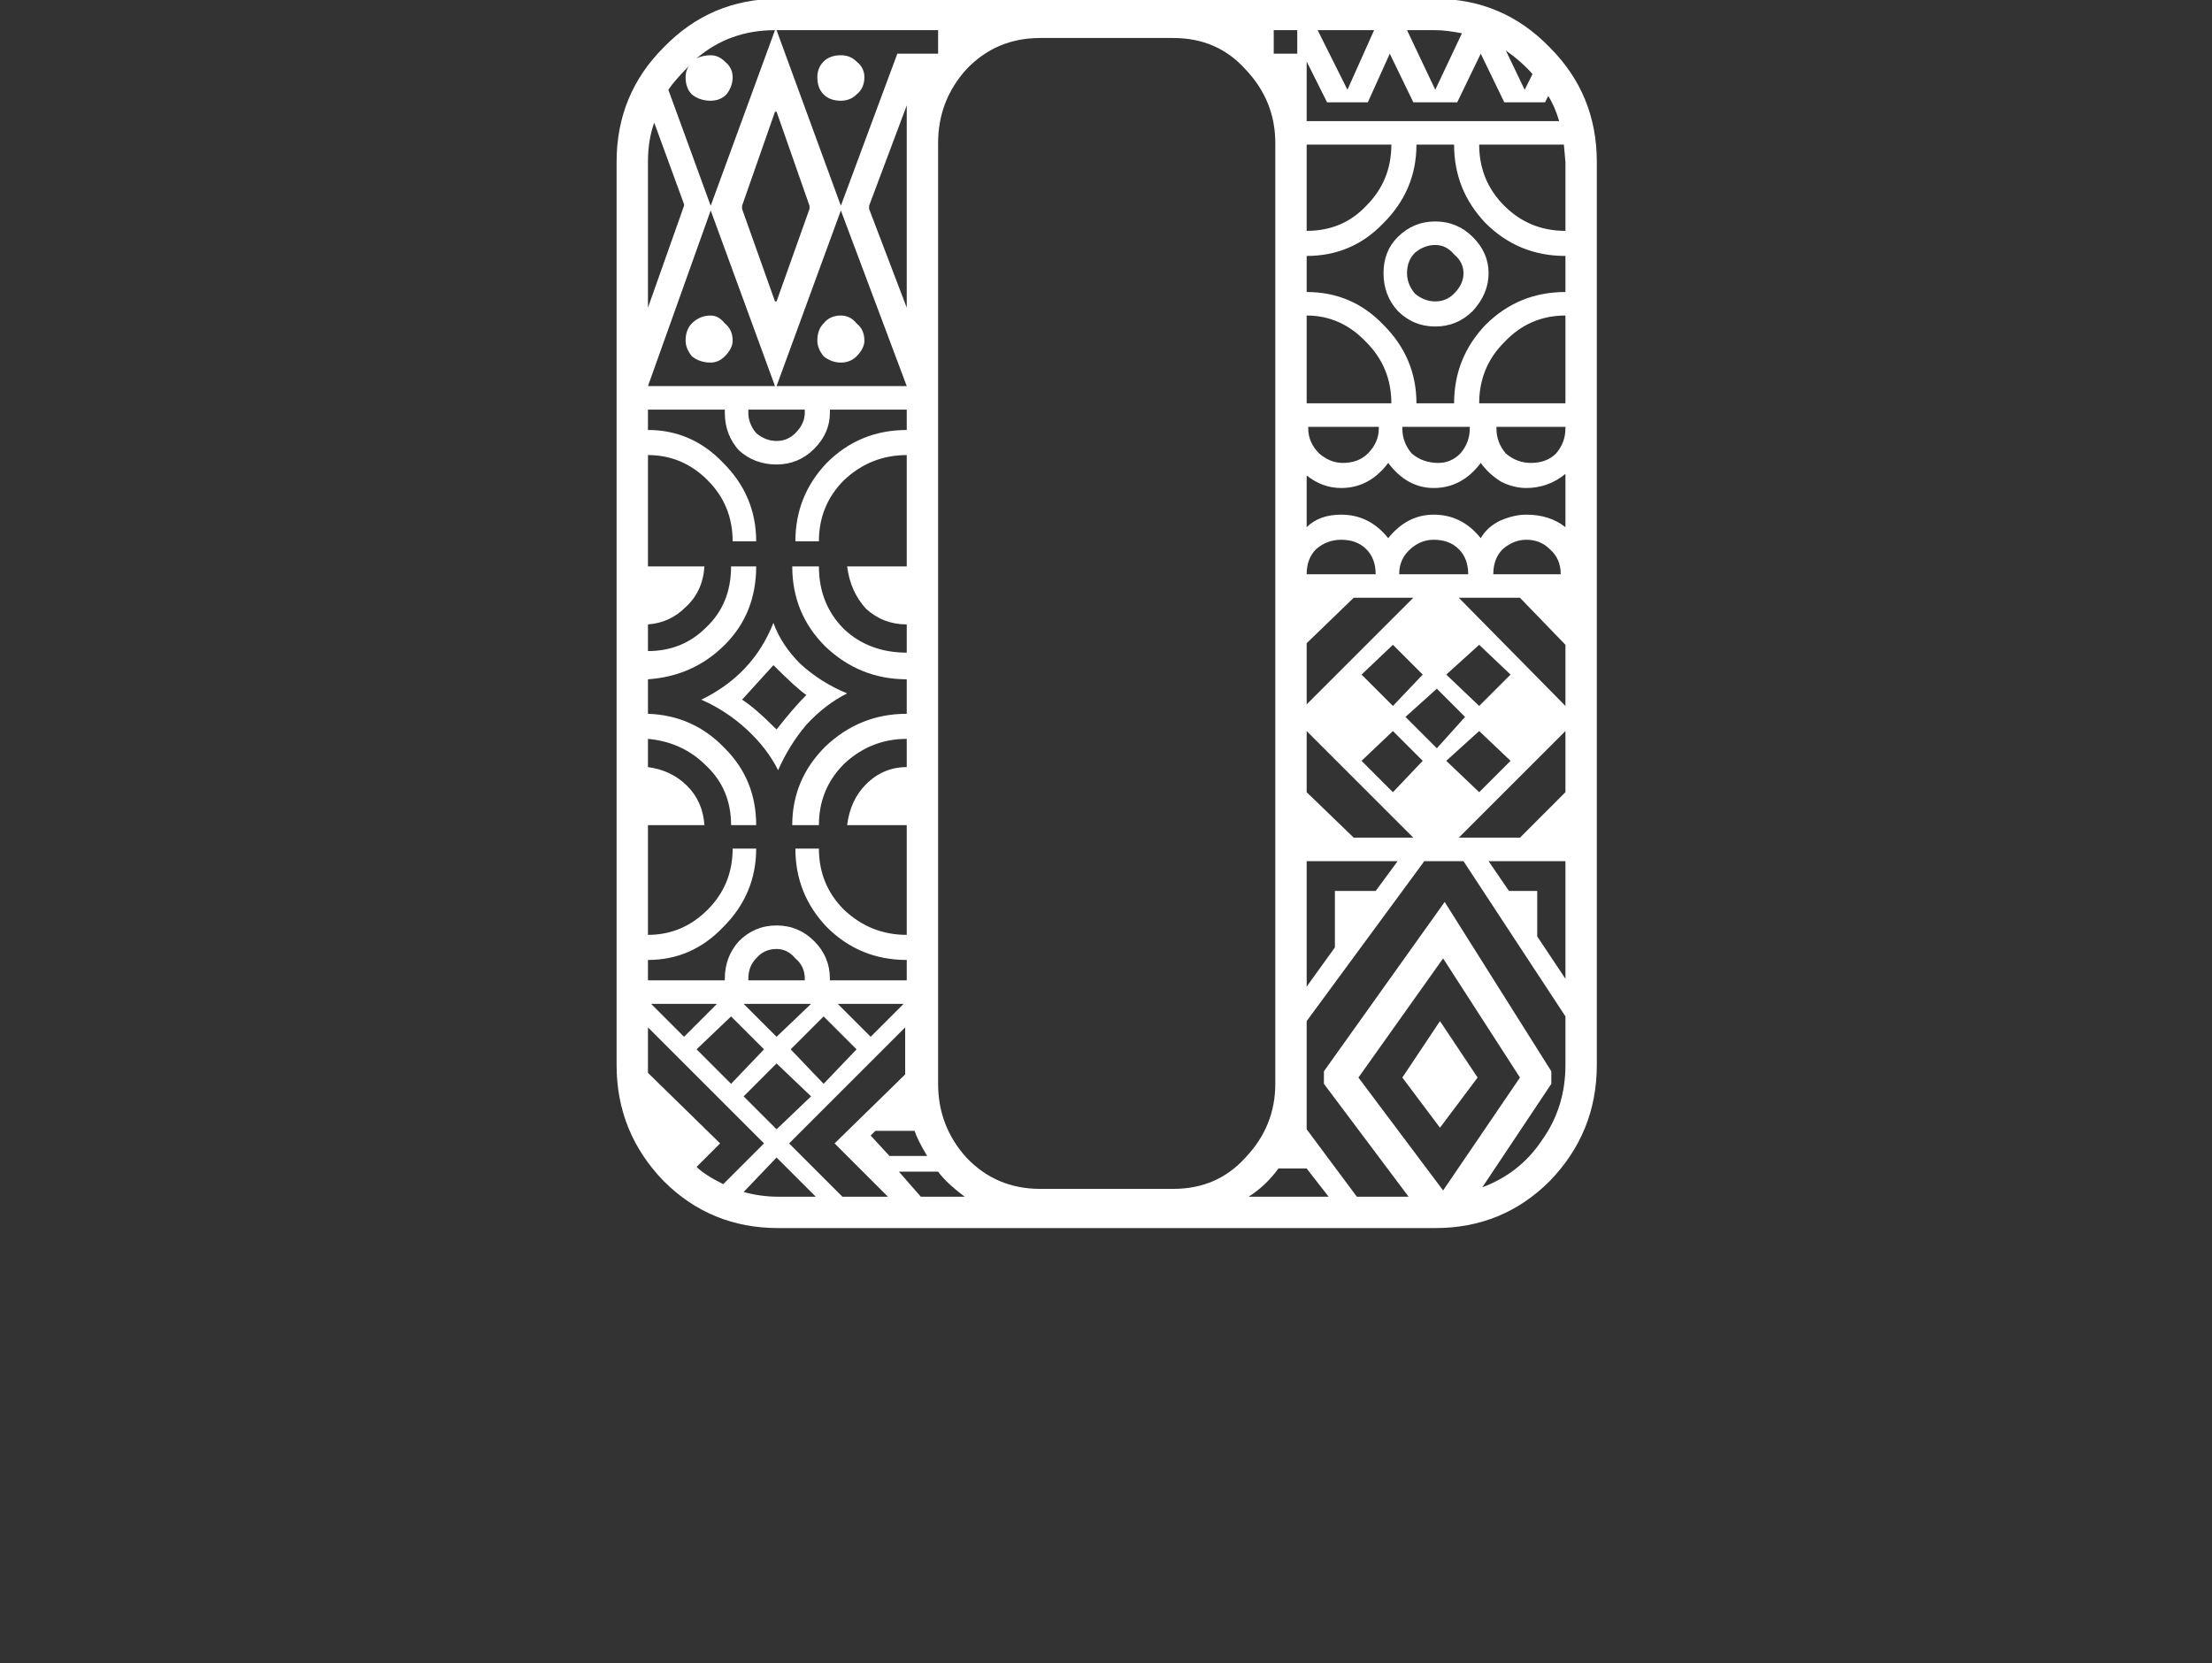 <svg width="488" height="367" viewBox="0 0 488 367" fill="none" xmlns="http://www.w3.org/2000/svg">
<rect x="0" y="0" width="488" height="367" fill="#333333" stroke="none"/>
<g clip-path="url(#clip0_2360_2504)">
<path d="M171.668 271C161.749 271 153.33 267.54 146.41 260.62C139.49 253.469 136.03 244.935 136.03 235.016V35.72C136.03 25.801 139.49 17.382 146.41 10.462C153.33 3.311 161.749 -0.264 171.668 -0.264H316.642C326.561 -0.264 334.98 3.311 341.9 10.462C348.82 17.382 352.28 25.801 352.28 35.72V235.016C352.28 244.935 348.82 253.469 341.9 260.62C334.98 267.54 326.561 271 316.642 271H171.668ZM168.554 252.316L142.95 226.712V236.746L158.866 252.316L153.676 257.506C154.829 258.659 156.79 259.928 159.558 261.312L168.554 252.316ZM179.972 264.08L171.322 255.43L164.056 263.042C166.593 263.734 169.131 264.08 171.668 264.08H179.972ZM158.174 221.522H143.642L150.908 228.788L158.174 221.522ZM168.554 231.556L161.288 224.29L153.676 231.556L161.288 239.168L168.554 231.556ZM178.934 241.936L171.322 234.67L164.056 241.936L171.322 249.202L178.934 241.936ZM195.888 264.08L184.124 252.316L199.694 237.092V226.712L174.09 252.316L185.854 264.08H195.888ZM212.842 264.08C210.074 262.004 208.113 260.159 206.96 258.544H198.31L203.154 264.08H212.842ZM204.538 255.084C203.154 252.777 202.231 250.932 201.77 249.548H193.12L192.082 250.586L196.234 255.084H204.538ZM178.934 221.522H164.056L171.322 228.788L178.934 221.522ZM188.968 231.556L181.702 224.29L174.436 231.556L181.702 239.168L188.968 231.556ZM177.55 216.332V215.986C177.55 214.141 176.858 212.641 175.474 211.488C174.321 210.104 172.937 209.412 171.322 209.412C169.477 209.412 167.977 210.104 166.824 211.488C165.671 212.641 165.094 214.141 165.094 215.986V216.332H177.55ZM199.348 221.522H184.816L192.082 228.788L199.348 221.522ZM159.904 216.332V215.986C159.904 212.757 160.942 209.989 163.018 207.682C165.325 205.375 168.093 204.222 171.322 204.222C174.551 204.222 177.319 205.375 179.626 207.682C181.933 209.989 183.086 212.757 183.086 215.986V216.332H200.04V211.834C193.12 211.834 187.238 209.412 182.394 204.568C177.781 199.724 175.474 193.957 175.474 187.268H180.664C180.664 192.573 182.509 197.071 186.2 200.762C190.121 204.453 194.735 206.298 200.04 206.298V182.078H186.892C187.353 178.387 188.737 175.389 191.044 173.082C193.581 170.545 196.58 169.276 200.04 169.276V163.048C194.735 163.048 190.121 164.893 186.2 168.584C182.509 172.275 180.664 176.773 180.664 182.078H174.782C174.782 175.389 177.204 169.622 182.048 164.778C187.123 159.934 193.12 157.512 200.04 157.512V149.9C193.12 149.9 187.123 147.478 182.048 142.634C177.204 137.79 174.782 131.908 174.782 124.988H180.664C180.664 130.524 182.509 135.137 186.2 138.828C189.891 142.288 194.504 144.018 200.04 144.018V137.79C196.58 137.79 193.581 136.637 191.044 134.33C188.737 131.793 187.353 128.679 186.892 124.988H200.04V100.422C194.735 100.422 190.121 102.267 186.2 105.958C182.509 109.649 180.664 114.147 180.664 119.452H175.474C175.474 112.763 177.781 106.996 182.394 102.152C187.238 97.308 193.12 94.886 200.04 94.886V90.388H183.086V91.08C183.086 94.079 181.933 96.731 179.626 99.038C177.319 101.345 174.551 102.498 171.322 102.498C168.093 102.498 165.325 101.46 163.018 99.384C160.942 97.077 159.904 94.309 159.904 91.08V90.388H142.95V94.886C149.409 94.886 154.945 97.308 159.558 102.152C164.402 106.996 166.824 112.763 166.824 119.452H161.634C161.634 114.147 159.789 109.649 156.098 105.958C152.407 102.267 148.025 100.422 142.95 100.422V124.988H155.406C155.175 128.679 153.791 131.677 151.254 133.984C148.947 136.291 146.179 137.559 142.95 137.79V143.672C148.025 143.672 152.292 141.942 155.752 138.482C159.443 135.022 161.288 130.524 161.288 124.988H166.824C166.824 131.908 164.517 137.675 159.904 142.288C155.291 146.901 149.639 149.439 142.95 149.9V157.512C149.639 157.743 155.291 160.28 159.904 165.124C164.517 169.737 166.824 175.389 166.824 182.078H161.288C161.288 176.773 159.443 172.39 155.752 168.93C152.292 165.47 148.025 163.509 142.95 163.048V169.276C146.41 169.737 149.293 171.121 151.6 173.428C153.907 175.735 155.175 178.618 155.406 182.078H142.95V206.298C148.025 206.298 152.407 204.453 156.098 200.762C159.789 197.071 161.634 192.573 161.634 187.268H166.824C166.824 193.957 164.402 199.724 159.558 204.568C154.945 209.412 149.409 211.834 142.95 211.834V216.332H159.904ZM171.668 169.968C170.053 166.739 167.747 163.74 164.748 160.972C161.749 158.204 158.405 156.013 154.714 154.398C162.326 150.707 167.631 145.056 170.63 137.444C171.783 140.673 173.744 143.672 176.512 146.44C179.511 149.208 182.971 151.399 186.892 153.014C183.663 154.629 180.664 156.935 177.896 159.934C175.359 162.933 173.283 166.277 171.668 169.968ZM171.322 160.972C173.859 157.743 176.051 155.205 177.896 153.36C176.512 152.437 174.09 150.246 170.63 146.786L163.71 154.398C165.555 155.551 168.093 157.743 171.322 160.972ZM293.114 264.08L288.27 257.852H282.042C280.197 260.389 278.005 262.465 275.468 264.08H293.114ZM171.322 97.308C172.937 97.308 174.321 96.731 175.474 95.578C176.858 94.194 177.55 92.695 177.55 91.08V90.388H165.094V91.08C165.094 92.695 165.671 94.194 166.824 95.578C168.208 96.731 169.707 97.308 171.322 97.308ZM335.326 237.784L318.372 211.488L299.688 237.784L318.372 262.696L335.326 237.784ZM309.376 237.784L317.68 225.328L325.984 237.784L317.68 248.856L309.376 237.784ZM156.79 80.008C155.175 80.008 153.791 79.547 152.638 78.624C151.715 77.471 151.254 76.317 151.254 75.164C151.254 73.549 151.715 72.281 152.638 71.358C153.791 70.205 155.175 69.628 156.79 69.628C157.943 69.628 158.981 70.205 159.904 71.358C161.057 72.281 161.634 73.549 161.634 75.164C161.634 76.317 161.057 77.471 159.904 78.624C158.981 79.547 157.943 80.008 156.79 80.008ZM310.76 264.08L292.076 239.168V236.4L318.718 199.032L342.246 236.4V239.168L327.022 262.004C332.558 259.928 336.941 256.468 340.17 251.624C343.63 246.78 345.36 241.244 345.36 235.016V224.29L322.87 190.036H314.22L288.27 225.328V249.202L299.342 264.08H310.76ZM170.976 85.198L156.79 46.446L142.95 85.198H170.976ZM294.498 209.066V196.61H303.494L308.338 190.036H288.27V217.716L294.498 209.066ZM150.908 45.408V45.062L144.334 27.07C143.411 29.607 142.95 32.491 142.95 35.72V67.898L150.908 45.408ZM258.86 262.35C265.319 262.35 270.624 260.043 274.776 255.43C279.159 250.817 281.35 245.396 281.35 239.168V31.568C281.35 25.34 279.159 19.919 274.776 15.306C270.624 10.693 265.319 8.386 258.86 8.386H229.45C222.991 8.386 217.571 10.693 213.188 15.306C209.036 19.919 206.96 25.34 206.96 31.568V239.168C206.96 245.396 209.036 250.817 213.188 255.43C217.571 260.043 222.991 262.35 229.45 262.35H258.86ZM185.508 80.008C184.124 80.008 182.855 79.547 181.702 78.624C180.779 77.471 180.318 76.317 180.318 75.164C180.318 73.549 180.779 72.281 181.702 71.358C182.625 70.205 183.893 69.628 185.508 69.628C186.892 69.628 188.045 70.205 188.968 71.358C190.121 72.281 190.698 73.549 190.698 75.164C190.698 76.317 190.121 77.471 188.968 78.624C188.045 79.547 186.892 80.008 185.508 80.008ZM200.04 85.198L185.508 46.446L171.322 85.198H200.04ZM171.322 66.514L178.588 46.1V45.408L171.322 24.648H170.976L163.71 45.408V46.1L170.976 66.514H171.322ZM311.798 184.846L288.27 161.318V174.812L298.65 184.846H311.798ZM170.976 6.656C164.287 6.656 158.52 8.732 153.676 12.884C154.599 12.423 155.637 12.192 156.79 12.192C157.943 12.192 158.981 12.653 159.904 13.576C161.057 14.499 161.634 15.652 161.634 17.036C161.634 18.42 161.173 19.689 160.25 20.842C159.327 21.765 158.174 22.226 156.79 22.226C155.175 22.226 153.791 21.765 152.638 20.842C151.715 19.919 151.254 18.651 151.254 17.036C151.254 15.883 151.6 14.96 152.292 14.268C149.985 16.575 148.371 18.42 147.448 19.804L156.79 45.408L170.976 6.656ZM345.36 190.036H328.406L332.904 196.61H339.132V206.644L345.36 215.986V190.036ZM313.874 167.892L307.3 161.318L300.38 167.892L307.3 174.812L313.874 167.892ZM200.04 23.264L191.736 45.408V46.1L200.04 67.898V23.264ZM311.798 131.908H298.65L288.27 141.942V155.436L311.798 131.908ZM313.874 148.862L307.3 142.288L300.38 148.862L307.3 155.782L313.874 148.862ZM323.216 158.204L316.988 151.976L310.068 158.204L316.988 165.124L323.216 158.204ZM333.25 167.892L326.33 161.318L319.064 167.892L326.33 174.812L333.25 167.892ZM197.964 11.846H206.96V6.656H171.322L185.508 45.408L197.964 11.846ZM335.326 184.846L345.36 174.812V161.318L321.832 184.846H335.326ZM185.508 22.226C183.893 22.226 182.625 21.765 181.702 20.842C180.779 19.919 180.318 18.651 180.318 17.036C180.318 15.652 180.779 14.499 181.702 13.576C182.625 12.653 183.893 12.192 185.508 12.192C186.892 12.192 188.045 12.653 188.968 13.576C190.121 14.499 190.698 15.652 190.698 17.036C190.698 18.651 190.121 19.919 188.968 20.842C188.045 21.765 186.892 22.226 185.508 22.226ZM303.494 126.718C303.494 124.411 302.802 122.566 301.418 121.182C300.034 119.798 298.189 119.106 295.882 119.106C293.806 119.106 291.961 119.798 290.346 121.182C288.962 122.566 288.27 124.411 288.27 126.718H303.494ZM333.25 148.862L326.33 142.288L319.064 148.862L326.33 155.782L333.25 148.862ZM345.36 142.288L335.326 131.908H321.832L345.36 155.782V142.288ZM323.908 126.718C323.908 124.411 323.216 122.566 321.832 121.182C320.448 119.798 318.603 119.106 316.296 119.106C314.22 119.106 312.375 119.913 310.76 121.528C309.376 122.912 308.684 124.642 308.684 126.718H323.908ZM296.228 102.152C298.535 102.152 300.38 101.46 301.764 100.076C303.379 98.461 304.186 96.616 304.186 94.54V94.194H288.616V94.54C288.616 96.616 289.423 98.461 291.038 100.076C292.653 101.46 294.383 102.152 296.228 102.152ZM306.262 118.76C309.03 115.3 312.375 113.57 316.296 113.57C320.448 113.57 323.908 115.3 326.676 118.76C327.599 117.145 328.983 115.877 330.828 114.954C332.904 114.031 334.865 113.57 336.71 113.57C340.17 113.57 343.053 114.493 345.36 116.338V104.574C342.823 106.65 339.939 107.688 336.71 107.688C334.865 107.688 333.019 107.227 331.174 106.304C329.329 105.151 327.829 103.767 326.676 102.152C323.908 105.843 320.448 107.688 316.296 107.688C312.375 107.688 309.03 105.843 306.262 102.152C303.494 105.843 300.034 107.688 295.882 107.688C293.114 107.688 290.577 106.765 288.27 104.92V116.338C290.115 114.493 292.653 113.57 295.882 113.57C300.034 113.57 303.494 115.3 306.262 118.76ZM344.322 126.718C344.322 124.411 343.515 122.566 341.9 121.182C340.516 119.798 338.786 119.106 336.71 119.106C334.865 119.106 333.135 119.798 331.52 121.182C330.136 122.566 329.444 124.411 329.444 126.718H344.322ZM306.954 89.004C306.954 83.699 305.109 79.201 301.418 75.51C297.727 71.589 293.345 69.628 288.27 69.628V89.004H306.954ZM317.334 102.152C319.179 102.152 320.794 101.46 322.178 100.076C323.562 98.461 324.254 96.616 324.254 94.54V94.194H309.376V94.54C309.376 96.616 310.068 98.461 311.452 100.076C313.067 101.46 315.027 102.152 317.334 102.152ZM337.748 102.152C340.055 102.152 341.9 101.46 343.284 100.076C344.668 98.461 345.36 96.616 345.36 94.54V94.194H330.136V94.54C330.136 96.616 330.828 98.461 332.212 100.076C333.827 101.46 335.672 102.152 337.748 102.152ZM288.27 50.944C293.575 50.944 297.958 49.099 301.418 45.408C305.109 41.717 306.954 37.219 306.954 31.914H288.27V50.944ZM320.794 89.004C320.794 82.315 323.101 76.548 327.714 71.704C332.558 66.86 338.44 64.438 345.36 64.438V56.48C338.44 56.48 332.558 54.058 327.714 49.214C323.101 44.37 320.794 38.603 320.794 31.914H312.49C312.49 38.603 310.068 44.37 305.224 49.214C300.611 54.058 294.959 56.48 288.27 56.48V64.438C294.959 64.438 300.611 66.86 305.224 71.704C310.068 76.548 312.49 82.315 312.49 89.004H320.794ZM316.642 72.05C313.413 72.05 310.645 70.897 308.338 68.59C306.262 66.283 305.224 63.515 305.224 60.286C305.224 57.057 306.262 54.404 308.338 52.328C310.645 50.021 313.413 48.868 316.642 48.868C319.871 48.868 322.639 50.021 324.946 52.328C327.253 54.635 328.406 57.287 328.406 60.286C328.406 63.285 327.253 66.053 324.946 68.59C322.639 70.897 319.871 72.05 316.642 72.05ZM316.642 66.514C318.257 66.514 319.641 65.937 320.794 64.784C322.178 63.4 322.87 61.901 322.87 60.286C322.87 58.671 322.178 57.287 320.794 56.134C319.641 54.75 318.257 54.058 316.642 54.058C315.027 54.058 313.528 54.635 312.144 55.788C310.991 56.941 310.414 58.441 310.414 60.286C310.414 61.901 310.991 63.4 312.144 64.784C313.528 65.937 315.027 66.514 316.642 66.514ZM345.36 89.004V69.628C340.055 69.628 335.557 71.589 331.866 75.51C328.175 79.201 326.33 83.699 326.33 89.004H345.36ZM303.148 6.656H290.692L297.266 19.804L303.148 6.656ZM345.36 35.72L345.014 31.914H326.33C326.33 37.219 328.175 41.717 331.866 45.408C335.557 49.099 340.055 50.944 345.36 50.944V35.72ZM343.976 26.724C343.284 24.417 342.477 22.572 341.554 21.188L340.862 22.572H331.866L326.676 11.846L321.486 22.572H311.798L306.608 11.846L301.764 22.572H292.768L288.27 13.576V26.724H343.976ZM322.524 7.348C320.217 6.887 318.257 6.656 316.642 6.656H310.414L316.642 19.804L322.524 7.348ZM338.094 16.344C336.479 14.499 334.519 12.769 332.212 11.154L336.364 19.804L338.094 16.344ZM286.194 11.846V6.656H281.004V11.846H286.194Z" fill="white"/>
</g>
<defs>
<clipPath id="clip0_2360_2504">
<rect width="488" height="367" fill="white"/>
</clipPath>
</defs>
</svg>
